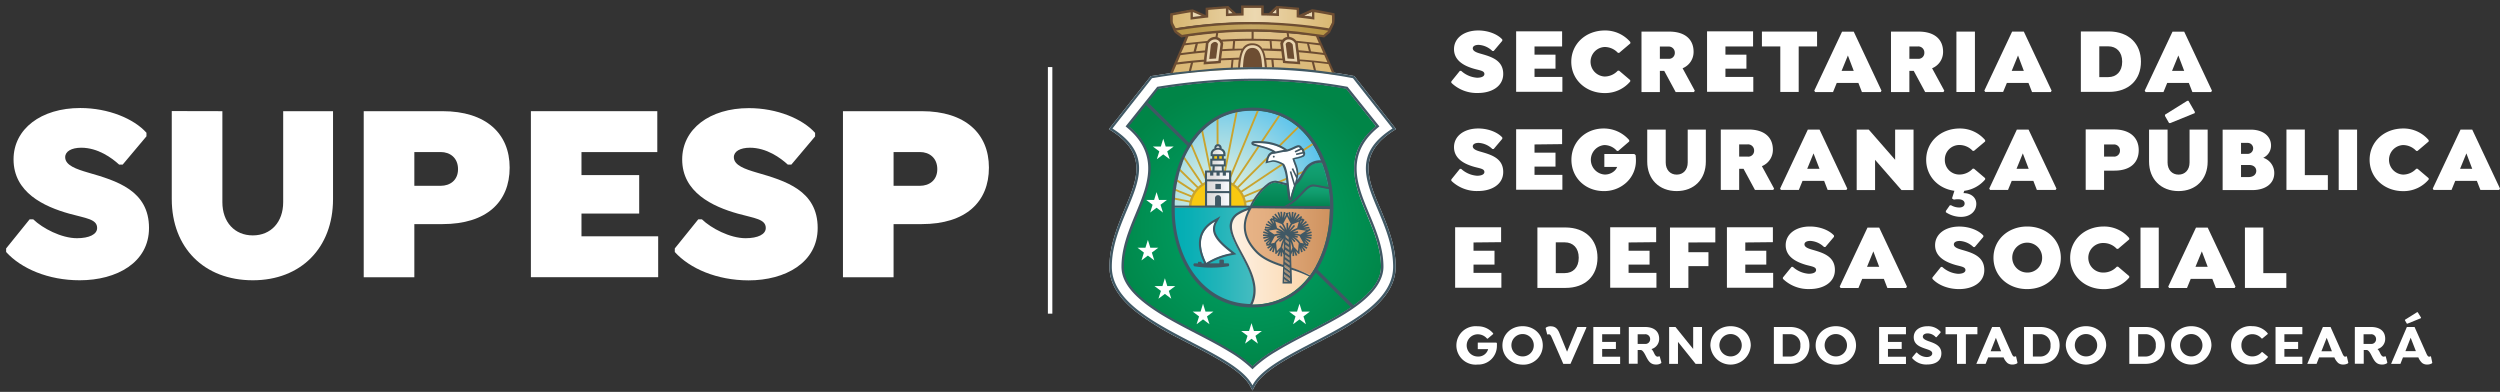 <?xml version="1.0" encoding="UTF-8"?> <svg xmlns="http://www.w3.org/2000/svg" xmlns:xlink="http://www.w3.org/1999/xlink" id="Layer_1" data-name="Layer 1" viewBox="0 0 909.83 142.62"><rect x="0" y="0" width="909.83" height="142.62" fill="#333333" stroke="none"/><defs><style>.cls-1,.cls-15,.cls-19,.cls-36,.cls-43{fill:none;}.cls-14,.cls-2{fill:#fff;}.cls-3{fill:#e9d5b0;}.cls-14,.cls-18,.cls-20,.cls-3,.cls-42{fill-rule:evenodd;}.cls-4{clip-path:url(#clip-path);}.cls-5{fill:url(#linear-gradient);}.cls-6{clip-path:url(#clip-path-2);}.cls-7{fill:url(#linear-gradient-2);}.cls-8{clip-path:url(#clip-path-3);}.cls-9{fill:url(#linear-gradient-3);}.cls-10{clip-path:url(#clip-path-4);}.cls-11{clip-path:url(#clip-path-5);}.cls-12{clip-path:url(#clip-path-6);}.cls-13{fill:url(#radial-gradient);}.cls-15{stroke:#fff;}.cls-15,.cls-19,.cls-36,.cls-43{stroke-miterlimit:2.61;stroke-width:0;}.cls-16{clip-path:url(#clip-path-7);}.cls-17{fill:url(#radial-gradient-2);}.cls-18{fill:#c9a42e;}.cls-19{stroke:#c9a42e;}.cls-20,.cls-35{fill:#f9c911;}.cls-21{clip-path:url(#clip-path-8);}.cls-22{clip-path:url(#clip-path-9);}.cls-23{fill:url(#linear-gradient-4);}.cls-24{clip-path:url(#clip-path-10);}.cls-25{clip-path:url(#clip-path-11);}.cls-26{fill:url(#linear-gradient-5);}.cls-27{clip-path:url(#clip-path-12);}.cls-28{clip-path:url(#clip-path-13);}.cls-29{fill:url(#linear-gradient-6);}.cls-30{clip-path:url(#clip-path-14);}.cls-31{clip-path:url(#clip-path-15);}.cls-32{fill:url(#linear-gradient-7);}.cls-33{clip-path:url(#clip-path-16);}.cls-34{fill:url(#linear-gradient-8);}.cls-36{stroke:#f9c911;}.cls-37{clip-path:url(#clip-path-18);}.cls-38{clip-path:url(#clip-path-19);}.cls-39{clip-path:url(#clip-path-20);}.cls-40{clip-path:url(#clip-path-21);}.cls-41{clip-path:url(#clip-path-22);}.cls-42{fill:#aa9176;}.cls-43{stroke:#aa9176;}.cls-44{fill:url(#linear-gradient-9);}.cls-45{fill:url(#linear-gradient-10);}.cls-46{fill:#6d4d32;}.cls-47{fill:#405864;}</style><clipPath id="clip-path"><path class="cls-1" d="M484.79,5.05l-1.08-.21c-1.83-.37-3.72-.74-5.52-1a.34.34,0,0,0-.29.08.33.33,0,0,0-.13.26l-.06,1.43,0,.86c-1.5-.21-2.91-.36-4.39-.51l-1.19-.13V3.38a.36.36,0,0,0-.33-.35c-2.12-.21-4.3-.38-6.47-.52a.33.33,0,0,0-.27.1.34.34,0,0,0-.12.26V5.26c-1.88-.08-3.81-.14-5.74-.18V2.65a.36.36,0,0,0-.36-.35h-2.68c-1.25,0-2.53,0-3.79,0a.36.36,0,0,0-.36.35V5.1c-1.87.05-3.8.11-5.74.2V2.9a.35.35,0,0,0-.11-.26.38.38,0,0,0-.27-.1c-2.12.14-4.3.31-6.48.53a.35.35,0,0,0-.32.35V5.84c-2,.21-3.63.42-5.47.67V4.07a.37.37,0,0,0-.13-.27.34.34,0,0,0-.29-.08c-1.38.22-2.87.53-4.32.84l-2.43.49a.35.35,0,0,0-.29.35V8a.33.33,0,0,0,0,.17c.35.68.7,1.36,1.06,2a.36.36,0,0,0,.27.19.5.5,0,0,0,.17,0,175.54,175.54,0,0,1,27-2.27c9.16,0,18.13,1.08,28.79,2.75h.06a.34.34,0,0,0,.23-.08.35.35,0,0,0,.13-.27v-.32c.28-.55.57-1.09.86-1.63l.2-.38a.33.33,0,0,0,0-.17V5.4A.35.35,0,0,0,484.79,5.05Z"></path></clipPath><linearGradient id="linear-gradient" x1="424.31" y1="6.21" x2="487.97" y2="6.21" gradientUnits="userSpaceOnUse"><stop offset="0" stop-color="#d7b46d"></stop><stop offset="0.51" stop-color="#ecd8b0"></stop><stop offset="0.52" stop-color="#ecd7af"></stop><stop offset="1" stop-color="#d7b46b"></stop></linearGradient><clipPath id="clip-path-2"><path class="cls-1" d="M427.37,10.8A182,182,0,0,1,456.6,8.34a144.22,144.22,0,0,1,27.29,2.46l-.5.83-1.75,1.65a196.9,196.9,0,0,0-26.27-2.19,178,178,0,0,0-25.47,2.19Z"></path></clipPath><linearGradient id="linear-gradient-2" x1="427.07" y1="10.67" x2="484.3" y2="10.67" gradientUnits="userSpaceOnUse"><stop offset="0" stop-color="#b69544"></stop><stop offset="0.51" stop-color="#c6a765"></stop><stop offset="1" stop-color="#b79542"></stop></linearGradient><clipPath id="clip-path-3"><path class="cls-1" d="M426.21,27.13s14.67-1.72,30.44-2.06a147.36,147.36,0,0,1,28.93,2.17c0,.08-6.17-14.18-6.17-14.18S469,11.74,456.52,11.42a141.89,141.89,0,0,0-24.45,1.75Z"></path></clipPath><linearGradient id="linear-gradient-3" x1="425.88" y1="19.31" x2="486.13" y2="19.31" gradientUnits="userSpaceOnUse"><stop offset="0" stop-color="#dab772"></stop><stop offset="0.51" stop-color="#dfc18a"></stop><stop offset="1" stop-color="#dab772"></stop></linearGradient><clipPath id="clip-path-4"><path class="cls-1" d="M456.79,25a228.52,228.52,0,0,0-37.85,3.27L404.49,46.64c22,14-.23,29.48-.23,50.52s44.05,29.27,51.39,43.3c7.34-14,51.39-22.27,51.39-43.3s-22.25-36.5-.23-50.52L492.36,28.26A190.7,190.7,0,0,0,456.79,25Z"></path></clipPath><clipPath id="clip-path-5"><path class="cls-1" d="M421.36,32.26,410.53,45.8c4.12,3.42,7.17,7.72,7.81,13.32.75,6.65-2.2,13.33-4.7,19.36s-5,12.13-5,18.68a10.79,10.79,0,0,0,.47,3.13c2.48,8,15,14.59,21.93,18.29,5.52,2.92,11.21,5.68,16.53,8.93a46.74,46.74,0,0,1,8.22,5.84,44.47,44.47,0,0,1,7.88-5.84c5.32-3.25,11-6,16.53-8.93,7.45-4,22.4-11.63,22.4-21.42,0-6.55-2.49-12.71-5-18.68s-5.38-12.7-4.64-19.35c.63-5.6,3.71-9.76,7.83-13.18L489.91,32.22a185.5,185.5,0,0,0-33.12-2.9,222,222,0,0,0-35.43,2.94"></path></clipPath><clipPath id="clip-path-6"><rect class="cls-1" x="406.4" y="27.15" width="99.49" height="108.62"></rect></clipPath><radialGradient id="radial-gradient" cx="446.24" cy="82.55" r="52.81" gradientTransform="translate(3.74) scale(1.01 1)" gradientUnits="userSpaceOnUse"><stop offset="0" stop-color="#00a468"></stop><stop offset="0.39" stop-color="#009b5f"></stop><stop offset="1" stop-color="#008547"></stop></radialGradient><clipPath id="clip-path-7"><path class="cls-1" d="M427.25,76.93H484c.47-18.14-9-36.75-28.39-36.75s-28.85,18.61-28.38,36.75"></path></clipPath><radialGradient id="radial-gradient-2" cx="436.34" cy="71.37" r="38.11" gradientTransform="translate(3.74) scale(1.01 1)" gradientUnits="userSpaceOnUse"><stop offset="0" stop-color="#dfefdf"></stop><stop offset="0.14" stop-color="#d6ece0"></stop><stop offset="0.37" stop-color="#bde4e2"></stop><stop offset="0.65" stop-color="#95d6e6"></stop><stop offset="0.99" stop-color="#5dc4ec"></stop><stop offset="1" stop-color="#5bc3ec"></stop></radialGradient><clipPath id="clip-path-8"><path class="cls-1" d="M427.23,75.73c0,1.35.06,2.7.18,4,6.57.21,15-.18,15.25,1.07,0,.17.38.08.68,0s.58-.17.41,0c-3,3.34.72,9.09,4.53,12,11.83,9.17,7.51,14.33-2.08,16.4a26.46,26.46,0,0,0,9.43,1.66c10.93,0,18.69-5.85,23.31-14.19-7.09-2.81-19.08-4.28-21.86-10.57-.92-2.07,4.73-6,5.61-7.68,1.71-3.28-9.39-2.58-9.08-2.81l-26.18-.14c.08,0,0,.07-.2.17"></path></clipPath><clipPath id="clip-path-9"><rect class="cls-1" x="424.6" y="73.84" width="56.85" height="39.42"></rect></clipPath><linearGradient id="linear-gradient-4" x1="425.01" y1="97.13" x2="480.52" y2="97.13" gradientUnits="userSpaceOnUse"><stop offset="0" stop-color="#fff"></stop><stop offset="0.18" stop-color="#fffbf6"></stop><stop offset="0.48" stop-color="#fdeedd"></stop><stop offset="0.85" stop-color="#fbdbb5"></stop><stop offset="1" stop-color="#fad2a3"></stop></linearGradient><clipPath id="clip-path-10"><path class="cls-1" d="M427.23,75.38c-1.47,7.78,1.91,19.85,9,27.38,5.79,6.18,14,8.85,17.35,8.36.67-.1,1.25.21,1.46-.19,7.28-13.72-19.28-29.08-.41-35.18,3.46-1.13-19.32-.18-27.37-.18"></path></clipPath><clipPath id="clip-path-11"><rect class="cls-1" x="424.54" y="73.92" width="39.37" height="39.42"></rect></clipPath><linearGradient id="linear-gradient-5" x1="426.29" y1="93.07" x2="463.65" y2="93.07" gradientUnits="userSpaceOnUse"><stop offset="0" stop-color="#00adb3"></stop><stop offset="0.18" stop-color="#09afb5"></stop><stop offset="0.47" stop-color="#22b4b9"></stop><stop offset="0.84" stop-color="#4abdc1"></stop><stop offset="1" stop-color="#5ec1c5"></stop></linearGradient><clipPath id="clip-path-12"><path class="cls-1" d="M480.6,59.16c-6.72.07-5.89,8-10.53,8.54-1.09.11-4-1-5.92-1.25-2.6-.42-7.71,5.82-8.82,9.09H484a46.51,46.51,0,0,0-2.92-16.34,4.21,4.21,0,0,0-.5,0Z"></path></clipPath><clipPath id="clip-path-13"><path class="cls-1" d="M480.6,59.16c-6.72.07-6.1,7.91-10.73,8.4-1.1.11-3.82-.81-5.72-1.11-2.6-.42-7.71,5.82-8.82,9.09H484a46.51,46.51,0,0,0-2.92-16.34,4.21,4.21,0,0,0-.5,0Z"></path></clipPath><linearGradient id="linear-gradient-6" x1="469.86" y1="58.08" x2="469.86" y2="75.43" gradientUnits="userSpaceOnUse"><stop offset="0" stop-color="#15a476"></stop><stop offset="0.32" stop-color="#109c6d"></stop><stop offset="0.85" stop-color="#048654"></stop><stop offset="1" stop-color="#007f4c"></stop></linearGradient><clipPath id="clip-path-14"><path class="cls-1" d="M457.33,91.36c4.66,4.86,13.2,5.51,19.48,8.75C481.59,93.54,484,84.73,484,75.9l-28.58-.34c-2.6,4.06-4,9.66,1.87,15.8"></path></clipPath><clipPath id="clip-path-15"><rect class="cls-1" x="449.11" y="74.62" width="39.08" height="28.03"></rect></clipPath><linearGradient id="linear-gradient-7" x1="450.81" y1="89.6" x2="484.65" y2="89.6" gradientUnits="userSpaceOnUse"><stop offset="0" stop-color="#e8b589"></stop><stop offset="0.31" stop-color="#e3ae80"></stop><stop offset="0.82" stop-color="#d49967"></stop><stop offset="1" stop-color="#ce915d"></stop></linearGradient><clipPath id="clip-path-16"><path class="cls-1" d="M468.91,75H484a49.81,49.81,0,0,0-.48-6.23c-1.46-.19-3.7-.73-5.28-.92l-.29,0c-2.58,0-4.16,4.13-9.07,7.17"></path></clipPath><linearGradient id="linear-gradient-8" x1="477.94" y1="67.81" x2="477.94" y2="75.59" xlink:href="#linear-gradient-6"></linearGradient><clipPath id="clip-path-18"><path class="cls-1" d="M442.46,53.68a.59.59,0,1,0,.59-.58.58.58,0,0,0-.59.58"></path></clipPath><clipPath id="clip-path-19"><polygon class="cls-1" points="441.88 59.88 441.39 67.86 444.81 67.86 444.32 59.88 441.88 59.88"></polygon></clipPath><clipPath id="clip-path-20"><rect class="cls-1" x="440.98" y="58.41" width="4.18" height="1.37"></rect></clipPath><clipPath id="clip-path-21"><polygon class="cls-1" points="445.99 62.75 445.99 63.88 444.83 63.88 444.83 62.75 443.68 62.75 443.68 63.88 442.52 63.88 442.52 62.75 441.37 62.75 441.37 63.88 440.21 63.88 440.21 62.75 439.06 62.75 439.06 74.76 447.14 74.76 447.14 63.88 447.14 62.75 445.99 62.75"></polygon></clipPath><clipPath id="clip-path-22"><path class="cls-1" d="M441.13,55.86v.19H445v-.19c0-.79-.88-1.44-1.95-1.44s-1.94.64-1.94,1.44"></path></clipPath><linearGradient id="linear-gradient-9" x1="439.01" y1="68.73" x2="447.43" y2="68.73" gradientUnits="userSpaceOnUse"><stop offset="0" stop-color="#dad9d8"></stop><stop offset="0.34" stop-color="#e1e1e1"></stop><stop offset="0.9" stop-color="#f5f7fa"></stop><stop offset="1" stop-color="#f9fcff"></stop></linearGradient><linearGradient id="linear-gradient-10" x1="441.17" y1="57.59" x2="445.45" y2="57.59" xlink:href="#linear-gradient-9"></linearGradient></defs><path class="cls-2" d="M528.18,30.12v-.48l3.11-3.85h.48a9.53,9.53,0,0,0,5.78,2.5c1.62,0,2.67-.5,2.67-1.35,0-1.18-1.49-1.28-3.69-1.89-3.38-.95-7.37-2.84-7.37-7.17,0-4,3.62-6.79,8.83-6.79,3.71,0,7.09,1.42,8.75,3.28v.47l-3.14,3.72h-.48a7.75,7.75,0,0,0-5-2.23c-1.28,0-2.13.47-2.13,1.25,0,1.08,1.52,1.59,3,2,3.79,1.08,8.08,2.36,8.08,7.33,0,4.56-4.26,6.93-9.16,6.93A13.31,13.31,0,0,1,528.18,30.12Z"></path><path class="cls-2" d="M558.46,16.9v3h7.64V25h-7.64v3H568.6v5.4H551.77v-22H568.5V16.9Z"></path><path class="cls-2" d="M571.84,22.48c0-6.52,5.28-11.39,12.24-11.39a12,12,0,0,1,9.26,4.22v.48l-4.06,3.44h-.47A6.6,6.6,0,0,0,584,17.1a5.38,5.38,0,0,0,0,10.75,6.56,6.56,0,0,0,4.77-2.13h.47l4.06,3.45v.47A11.93,11.93,0,0,1,584,33.87C577.15,33.87,571.84,29,571.84,22.48Z"></path><path class="cls-2" d="M616.79,33l-.3.5h-6.66l-4.16-7.7h-1.59v7.7h-6.69v-22h10.07c5.78,0,8.89,2.84,8.89,7.34a6.38,6.38,0,0,1-4,6Zm-12.71-11.6h3.11a2.12,2.12,0,0,0,2.33-2.16,2.21,2.21,0,0,0-2.33-2.3h-3.11Z"></path><path class="cls-2" d="M627.94,16.9v3h7.64V25h-7.64v3h10.14v5.4H621.25v-22H638V16.9Z"></path><path class="cls-2" d="M654.6,33.46h-6.69V16.9h-6.69V11.49h20.07V16.9H654.6Z"></path><path class="cls-2" d="M684.74,33l-.3.5h-6.83l-1.28-3.31h-7.88l-1.35,3.31h-6.52l-.31-.5,10.11-21.47h4.26Zm-10.1-7.2-2.13-5.61-2.3,5.61Z"></path><path class="cls-2" d="M707.59,33l-.31.5h-6.65l-4.16-7.7h-1.59v7.7h-6.69v-22h10.07c5.78,0,8.89,2.84,8.89,7.34a6.38,6.38,0,0,1-4,6Zm-12.71-11.6H698a2.12,2.12,0,0,0,2.33-2.16A2.21,2.21,0,0,0,698,16.9h-3.11Z"></path><path class="cls-2" d="M718.74,11.49v22H712v-22Z"></path><path class="cls-2" d="M746.65,33l-.3.5h-6.83l-1.29-3.31h-7.87L729,33.46h-6.53l-.3-.5,10.11-21.47h4.25Zm-10.11-7.2-2.12-5.61-2.3,5.61Z"></path><path class="cls-2" d="M779.16,22.44c0,6.63-4.43,11-11.63,11H757.29v-22h10.24C774.73,11.49,779.16,15.89,779.16,22.44Zm-6.83,0c0-3.58-2.13-5.58-5.07-5.58H764V28.06h3.28C770.2,28.06,772.33,26.06,772.33,22.48Z"></path><path class="cls-2" d="M805,33l-.3.5h-6.83l-1.28-3.31h-7.88l-1.35,3.31h-6.52l-.31-.5,10.11-21.47h4.26Zm-10.1-7.2-2.13-5.61-2.3,5.61Z"></path><path class="cls-2" d="M528.18,65.79v-.48l3.11-3.85h.48a9.53,9.53,0,0,0,5.78,2.5c1.62,0,2.67-.51,2.67-1.35,0-1.18-1.49-1.29-3.69-1.89-3.38-.95-7.37-2.84-7.37-7.17,0-4,3.62-6.79,8.83-6.79,3.71,0,7.09,1.42,8.75,3.28v.47l-3.14,3.72h-.48a7.75,7.75,0,0,0-5-2.23c-1.28,0-2.13.47-2.13,1.25,0,1.08,1.52,1.59,3,2,3.79,1.09,8.08,2.37,8.08,7.34,0,4.56-4.26,6.93-9.16,6.93A13.31,13.31,0,0,1,528.18,65.79Z"></path><path class="cls-2" d="M558.46,52.57v3h7.64v5.07h-7.64v3H568.6v5.4H551.77v-22H568.5v5.41Z"></path><path class="cls-2" d="M595.37,58.38A10.8,10.8,0,0,1,592,66.33a11.91,11.91,0,0,1-8.35,3.21c-6.69,0-11.76-4.87-11.76-11.39S577,46.76,583.6,46.76A12.21,12.21,0,0,1,592.93,51v.48l-4,3.44h-.48a6.11,6.11,0,0,0-4.56-2.13A5.38,5.38,0,0,0,584,63.52a5.08,5.08,0,0,0,3.14-1,4,4,0,0,0,1.39-1.76h-4.66V56.05h10.91l.48.41C595.33,57,595.37,57.84,595.37,58.38Z"></path><path class="cls-2" d="M606.21,47.16v12c0,2.63,1.62,4.39,4,4.39s4-1.76,4-4.39v-12h6.6V58.79c0,6.46-4.26,10.75-10.62,10.75s-10.71-4.29-10.71-10.75V47.16Z"></path><path class="cls-2" d="M645.65,68.63l-.31.5h-6.65l-4.16-7.7h-1.59v7.7h-6.69v-22h10.07c5.78,0,8.89,2.84,8.89,7.34a6.39,6.39,0,0,1-4,6ZM632.94,57h3.11a2.12,2.12,0,0,0,2.33-2.16,2.21,2.21,0,0,0-2.33-2.3h-3.11Z"></path><path class="cls-2" d="M672.28,68.63l-.31.5h-6.83l-1.28-3.31H656l-1.35,3.31h-6.52l-.3-.5,10.1-21.47h4.26Zm-10.11-7.2L660,55.82l-2.3,5.61Z"></path><path class="cls-2" d="M696.4,47.16v22H692l-9.6-11v11h-6.69v-22h4.39l9.6,11v-11Z"></path><path class="cls-2" d="M707.79,58.15a5.25,5.25,0,0,0,5.37,5.37,6.56,6.56,0,0,0,4.77-2.13h.47l4.06,3.45v.47a11.9,11.9,0,0,1-7.61,4.13l-.27.84c2.74,0,4.66,1.59,4.66,3.89,0,2.8-2.29,4.76-5.57,4.76a10,10,0,0,1-5.51-1.69v-.47l1.45-2.06h.48a5.94,5.94,0,0,0,2.9.81c1.22,0,2-.54,2-1.45,0-1.22-1.38-1.86-3.92-1.42l-.68-.44.88-2.77C705.35,68.66,701,64.1,701,58.15c0-6.53,5.27-11.39,12.24-11.39A12,12,0,0,1,722.46,51v.48L718.4,54.9h-.47a6.6,6.6,0,0,0-4.77-2.13A5.26,5.26,0,0,0,707.79,58.15Z"></path><path class="cls-2" d="M748.41,68.63l-.31.5h-6.82L740,65.82h-7.87l-1.35,3.31h-6.53l-.3-.5L734,47.16h4.26Zm-10.11-7.2-2.13-5.61-2.29,5.61Z"></path><path class="cls-2" d="M778.35,54.63c0,4.53-3,7.47-8.89,7.47h-3.72v7h-6.69v-22h10.41C775.24,47.16,778.35,50.14,778.35,54.63Zm-6.83.21a2.16,2.16,0,0,0-2.3-2.27h-3.48V57h3.48A2.12,2.12,0,0,0,771.52,54.84Z"></path><path class="cls-2" d="M788.85,47.16v12c0,2.63,1.63,4.39,4,4.39s4-1.76,4-4.39v-12h6.59V58.79c0,6.46-4.26,10.75-10.61,10.75s-10.72-4.29-10.72-10.75V47.16Zm7.61-10.47,2.3,4v.47l-8.89,3.62h-.48l-1.48-2.57v-.47L796,36.69Z"></path><path class="cls-2" d="M827.68,63c0,3.82-3.21,6.18-8,6.18H808.89v-22h10.24c4.43,0,7.37,2.37,7.37,5.75a4.86,4.86,0,0,1-2.84,4.49A5.81,5.81,0,0,1,827.68,63Zm-9.73-11h-2.37v4H818a2,2,0,1,0,0-4Zm3.18,10.24c0-1.32-1-2.2-2.64-2.2h-2.91v4.4h2.91C820.08,64.37,821.13,63.49,821.13,62.17Z"></path><path class="cls-2" d="M847.18,69.13H832.11v-22h6.69V63.73h8.38Z"></path><path class="cls-2" d="M857.82,47.16v22h-6.69v-22Z"></path><path class="cls-2" d="M862.38,58.15c0-6.53,5.27-11.39,12.24-11.39A12,12,0,0,1,883.88,51v.48l-4.06,3.44h-.47a6.6,6.6,0,0,0-4.77-2.13,5.38,5.38,0,0,0,0,10.75,6.56,6.56,0,0,0,4.77-2.13h.47l4.06,3.45v.47a11.93,11.93,0,0,1-9.36,4.23C867.69,69.54,862.38,64.67,862.38,58.15Z"></path><path class="cls-2" d="M909.83,68.63l-.3.5H902.7l-1.29-3.31h-7.87l-1.35,3.31h-6.53l-.3-.5,10.11-21.47h4.25Zm-10.11-7.2-2.12-5.61-2.3,5.61Z"></path><path class="cls-2" d="M536.26,88.24v3h7.64v5.07h-7.64v3H546.4v5.41H529.57v-22H546.3v5.41Z"></path><path class="cls-2" d="M581.38,93.78c0,6.63-4.43,11-11.63,11H559.51v-22h10.24C577,82.83,581.38,87.23,581.38,93.78Zm-6.83,0c0-3.59-2.13-5.58-5.07-5.58H566.2V99.39h3.28C572.42,99.39,574.55,97.4,574.55,93.82Z"></path><path class="cls-2" d="M592.69,88.24v3h7.64v5.07h-7.64v3h10.14v5.41H586v-22h16.73v5.41Z"></path><path class="cls-2" d="M614.46,88.24v3.55h7.3v5.07h-7.3v7.94h-6.7v-22h16.5v5.41Z"></path><path class="cls-2" d="M635.17,88.24v3h7.64v5.07h-7.64v3h10.14v5.41H628.48v-22h16.73v5.41Z"></path><path class="cls-2" d="M648.85,101.46V101L652,97.13h.48a9.53,9.53,0,0,0,5.78,2.5c1.62,0,2.67-.51,2.67-1.35,0-1.18-1.49-1.29-3.69-1.89-3.38-1-7.37-2.84-7.37-7.17,0-4,3.62-6.79,8.82-6.79,3.72,0,7.1,1.42,8.76,3.28v.47l-3.14,3.72h-.48a7.75,7.75,0,0,0-5-2.23c-1.28,0-2.13.47-2.13,1.25,0,1.08,1.52,1.58,3,2,3.78,1.09,8.08,2.37,8.08,7.34,0,4.56-4.26,6.93-9.16,6.93A13.31,13.31,0,0,1,648.85,101.46Z"></path><path class="cls-2" d="M694,104.29l-.3.51h-6.83l-1.28-3.31h-7.88l-1.35,3.31h-6.52l-.31-.51,10.11-21.46h4.26ZM683.9,97.1l-2.13-5.62-2.3,5.62Z"></path><path class="cls-2" d="M703.26,101.46V101l3.11-3.85h.47a9.59,9.59,0,0,0,5.78,2.5c1.62,0,2.67-.51,2.67-1.35,0-1.18-1.49-1.29-3.68-1.89-3.38-1-7.37-2.84-7.37-7.17,0-4,3.61-6.79,8.82-6.79,3.72,0,7.1,1.42,8.75,3.28v.47l-3.14,3.72h-.47a7.8,7.8,0,0,0-5-2.23c-1.28,0-2.13.47-2.13,1.25,0,1.08,1.53,1.58,3,2,3.79,1.09,8.08,2.37,8.08,7.34,0,4.56-4.26,6.93-9.16,6.93C708.83,105.21,705.25,103.65,703.26,101.46Z"></path><path class="cls-2" d="M725.49,93.82c0-6.53,5.28-11.39,12.27-11.39S750,87.29,750,93.82s-5.27,11.39-12.27,11.39S725.49,100.34,725.49,93.82Zm17.71,0a5.44,5.44,0,1,0-5.44,5.37A5.3,5.3,0,0,0,743.2,93.82Z"></path><path class="cls-2" d="M753.4,93.82c0-6.53,5.28-11.39,12.24-11.39a12,12,0,0,1,9.26,4.22v.47l-4.06,3.45h-.47a6.58,6.58,0,0,0-4.76-2.13,5.38,5.38,0,1,0,0,10.75,6.54,6.54,0,0,0,4.76-2.13h.47l4.06,3.45V101a11.93,11.93,0,0,1-9.36,4.23C758.71,105.21,753.4,100.34,753.4,93.82Z"></path><path class="cls-2" d="M785.64,82.83v22H779v-22Z"></path><path class="cls-2" d="M813.56,104.29l-.31.51h-6.82l-1.29-3.31h-7.87l-1.35,3.31h-6.53l-.3-.51,10.1-21.46h4.26ZM803.45,97.1l-2.13-5.62L799,97.1Z"></path><path class="cls-2" d="M832.07,104.8H817v-22h6.69V99.39h8.38Z"></path><path class="cls-2" d="M544.77,125.87a6.76,6.76,0,0,1-7,6.8,7,7,0,1,1,0-13.92,7.15,7.15,0,0,1,5.65,2.58v.23l-2,1.69h-.22a4.42,4.42,0,0,0-3.41-1.59,4,4,0,0,0,.06,8.09,3.66,3.66,0,0,0,3.74-2.7h-3.78v-2.37h6.73l.23.2A8.47,8.47,0,0,1,544.77,125.87Z"></path><path class="cls-2" d="M546.78,125.71c0-4,3.15-7,7.35-7s7.34,3,7.34,7a7,7,0,0,1-7.34,7C549.93,132.67,546.78,129.69,546.78,125.71Zm11.41,0a4.07,4.07,0,1,0-4.06,4A4,4,0,0,0,558.19,125.71Z"></path><path class="cls-2" d="M577.36,119.2l-5.81,13.22h-2.62l-4.19-9.58c-.33-.77-.54-1-.8-1.14a.9.9,0,0,0-.66.06l-.21-.1-.56-2.19.08-.22a2.76,2.76,0,0,1,1.74-.5c1.63,0,2.5.83,3.16,2.39L570.3,128l3.73-9h3.2Z"></path><path class="cls-2" d="M583.08,121.64v2.79h5V127h-5v2.82h6.54v2.65h-9.76V119h9.76v2.64Z"></path><path class="cls-2" d="M604.64,131.94l-.11.23a3.18,3.18,0,0,1-1.81.5c-2,0-2.75-1.18-3.62-2.85-.43-.85-1.18-2.44-2-2.44H596v5h-3.22V119h5.84c3.4,0,5.2,1.63,5.2,4.27a3.82,3.82,0,0,1-2.79,3.76,4.34,4.34,0,0,1,.79,1.16c.39.84.76,1.61,1.46,1.61a1.38,1.38,0,0,0,.54-.15l.21.1Zm-6-6.77a1.72,1.72,0,0,0,1.9-1.73,1.75,1.75,0,0,0-1.9-1.8H596v3.53Z"></path><path class="cls-2" d="M619.42,119v13.42h-2.33l-6.42-8v8h-3.22V119h2.31l6.44,8v-8Z"></path><path class="cls-2" d="M622.46,125.71c0-4,3.16-7,7.35-7s7.35,3,7.35,7a7.36,7.36,0,0,1-14.7,0Zm11.42,0a4.07,4.07,0,1,0-4.07,4A4,4,0,0,0,633.88,125.71Z"></path><path class="cls-2" d="M658.51,125.69c0,4-2.74,6.73-7.06,6.73h-5.88V119h5.88C655.77,119,658.51,121.68,658.51,125.69Zm-3.3,0a3.72,3.72,0,0,0-3.88-4.07h-2.54v8.13h2.54A3.71,3.71,0,0,0,655.21,125.71Z"></path><path class="cls-2" d="M660.77,125.71c0-4,3.15-7,7.35-7s7.35,3,7.35,7a7,7,0,0,1-7.35,7C663.92,132.67,660.77,129.69,660.77,125.71Zm11.41,0a4.07,4.07,0,1,0-4.06,4A4,4,0,0,0,672.18,125.71Z"></path><path class="cls-2" d="M687.09,121.64v2.79h5V127h-5v2.82h6.55v2.65h-9.77V119h9.77v2.64Z"></path><path class="cls-2" d="M695.91,130.35v-.29l1.49-1.77h.23a5,5,0,0,0,3.57,1.65c1.17,0,2-.54,2-1.32,0-1-1.24-1.28-2.73-1.8-1.81-.62-4-1.5-4-4.09s2.25-4,5-4a6,6,0,0,1,4.77,2v.31l-1.48,1.67h-.27a4,4,0,0,0-2.95-1.38c-1,0-1.76.44-1.76,1.2s.95,1.22,2,1.61c2.19.76,4.75,1.59,4.75,4.44s-2.29,4.07-5.18,4.07A6.72,6.72,0,0,1,695.91,130.35Z"></path><path class="cls-2" d="M715.45,121.64v10.78h-3.23V121.64h-4.17V119h11.59v2.64Z"></path><path class="cls-2" d="M734.23,132l-.12.23a3.41,3.41,0,0,1-1.75.44,2.84,2.84,0,0,1-1.8-.56,5.5,5.5,0,0,1-1.4-2.05h-5.6l-.93,2.36h-3.38L725,119h2.78l4.3,9.62c.41.93.68,1.18,1,1.18a.86.86,0,0,0,.45-.15l.19.1Zm-9.78-4.17h3.82l-1.9-4.89Z"></path><path class="cls-2" d="M749.56,125.69c0,4-2.75,6.73-7.06,6.73h-5.89V119h5.89C746.81,119,749.56,121.68,749.56,125.69Zm-3.31,0a3.71,3.71,0,0,0-3.88-4.07h-2.54v8.13h2.54A3.7,3.7,0,0,0,746.25,125.71Z"></path><path class="cls-2" d="M751.81,125.71c0-4,3.16-7,7.35-7s7.35,3,7.35,7a7.36,7.36,0,0,1-14.7,0Zm11.42,0a4.07,4.07,0,1,0-4.07,4A4,4,0,0,0,763.23,125.71Z"></path><path class="cls-2" d="M787.86,125.69c0,4-2.74,6.73-7.06,6.73h-5.88V119h5.88C785.12,119,787.86,121.68,787.86,125.69Zm-3.3,0a3.72,3.72,0,0,0-3.88-4.07h-2.54v8.13h2.54A3.71,3.71,0,0,0,784.56,125.71Z"></path><path class="cls-2" d="M790.12,125.71c0-4,3.16-7,7.35-7s7.35,3,7.35,7a7.36,7.36,0,0,1-14.7,0Zm11.42,0a4.07,4.07,0,1,0-4.07,4A4,4,0,0,0,801.54,125.71Z"></path><path class="cls-2" d="M815.72,125.71a3.93,3.93,0,0,0,4,4,4.42,4.42,0,0,0,3.41-1.59h.22l2,1.66V130a7.16,7.16,0,0,1-5.65,2.63,7,7,0,1,1,0-13.92,7.16,7.16,0,0,1,5.61,2.62v.23l-2,1.65h-.22a4.42,4.42,0,0,0-3.41-1.59A3.93,3.93,0,0,0,815.72,125.71Z"></path><path class="cls-2" d="M831.36,121.64v2.79h5V127h-5v2.82h6.54v2.65h-9.76V119h9.76v2.64Z"></path><path class="cls-2" d="M854.63,132l-.13.23a3.41,3.41,0,0,1-1.75.44,2.86,2.86,0,0,1-1.8-.56,5.62,5.62,0,0,1-1.4-2.05H844l-.93,2.36h-3.38L845.38,119h2.78l4.3,9.62c.41.93.68,1.18,1,1.18a.94.94,0,0,0,.46-.15l.18.1Zm-9.79-4.17h3.82l-1.9-4.89Z"></path><path class="cls-2" d="M868.83,131.94l-.1.23a3.19,3.19,0,0,1-1.82.5c-2,0-2.74-1.18-3.61-2.85-.43-.85-1.18-2.44-2-2.44h-1.06v5H857V119h5.85c3.4,0,5.2,1.63,5.2,4.27a3.82,3.82,0,0,1-2.79,3.76,4.34,4.34,0,0,1,.79,1.16c.39.84.76,1.61,1.46,1.61a1.43,1.43,0,0,0,.54-.15l.21.1Zm-6-6.77a1.72,1.72,0,0,0,1.9-1.73,1.75,1.75,0,0,0-1.9-1.8h-2.65v3.53Z"></path><path class="cls-2" d="M885.19,132l-.13.23a3.41,3.41,0,0,1-1.75.44,2.86,2.86,0,0,1-1.8-.56,5.62,5.62,0,0,1-1.4-2.05h-5.59l-.93,2.36H870.2L875.94,119h2.79l4.29,9.62c.41.93.68,1.18,1.05,1.18a.9.9,0,0,0,.46-.15l.18.1Zm-9.25-14.2-.7-1.2v-.22l4.42-2.77h.22l1.2,1.94v.23l-4.91,2Zm-.54,10h3.82l-1.9-4.89Z"></path><path class="cls-2" d="M498.14,59.77c.63-5.56,4.56-9.38,9.11-12.28l.81-.51-15.19-19.3-.32-.06c-1.82-.35-3.64-.66-5.46-.95-5.55-.75-9.47-1.25-12.9-1.59l-2.82-.22h-.1l-.84-.06h-.23l-.23,0c-2.09-.13-4.19-.24-6.29-.31h0l-.75,0h0l-.63,0c-7.68-.16-14.47.1-19.31.39h0c-1.67.11-12.5,1.19-14.52,1.43l-.32,0c-2.46.34-7.52,1.12-9.36,1.41L403.57,47l.81.51c4.55,2.9,8.49,6.72,9.11,12.28s-2.33,11.8-4.39,16.76c-2.77,6.66-5.34,13.24-5.34,20.56a15.42,15.42,0,0,0,.7,4.63c1.51,4.87,5.27,8.79,9.23,11.9A100.1,100.1,0,0,0,428.84,123c5.39,2.86,11,5.56,16.19,8.74,3.47,2.11,8.09,5.24,10,8.89l.78,1.49.78-1.49c1.91-3.65,6.54-6.78,10-8.89,5.21-3.18,10.79-5.88,16.19-8.74A100.6,100.6,0,0,0,498,113.62c4-3.11,7.71-7,9.23-11.9a15.75,15.75,0,0,0,.7-4.63c0-7.32-2.58-13.9-5.34-20.56C500.47,71.57,497.53,65.22,498.14,59.77Z"></path><polygon class="cls-3" points="474.41 5.68 477.48 6.15 477.51 4.29 474.41 5.68"></polygon><polygon class="cls-3" points="447.01 3.21 446.98 5.01 448.76 4.89 447.01 3.21"></polygon><polygon class="cls-3" points="462.83 4.87 464.62 4.98 464.58 3.19 462.83 4.87"></polygon><g class="cls-4"><rect class="cls-5" x="424.31" width="63.66" height="12.43"></rect></g><g class="cls-6"><rect class="cls-7" x="427.07" y="8.06" width="57.24" height="5.22"></rect></g><g class="cls-8"><rect class="cls-9" x="425.88" y="10.89" width="60.24" height="16.82"></rect></g><path class="cls-3" d="M459.82,24.79,451,24.9a31,31,0,0,1,.56-5,6,6,0,0,1,2.19-3.17,3.74,3.74,0,0,1,3.2-.49,4.39,4.39,0,0,1,2.48,2.13A9.92,9.92,0,0,1,460.57,22a11.3,11.3,0,0,1,0,2.84Z"></path><path class="cls-3" d="M469,13.87c-1.41.09-2.68,1-2.58,2.12s.78,6.49.78,6.49l5.68.41-1-7.33S470.41,13.79,469,13.87Z"></path><g class="cls-11"><g class="cls-12"><rect class="cls-13" x="405.46" y="27.15" width="101.57" height="110.81"></rect></g></g><path class="cls-1" d="M421.36,32.26,410.53,45.8c4.12,3.42,7.17,7.72,7.81,13.32.75,6.65-2.2,13.33-4.7,19.36s-5,12.13-5,18.68a10.79,10.79,0,0,0,.47,3.13c2.48,8,15,14.59,21.93,18.29,5.52,2.92,11.21,5.68,16.53,8.93a46.23,46.23,0,0,1,8,5.94,46.23,46.23,0,0,1,8.05-5.94c5.32-3.25,11-6,16.53-8.93,7.45-4,22.4-11.63,22.4-21.42,0-6.55-2.49-12.71-5-18.68s-5.44-12.71-4.7-19.36c.63-5.6,3.77-9.75,7.89-13.17L489.91,32.22a185.5,185.5,0,0,0-33.12-2.9,222,222,0,0,0-35.43,2.94"></path><polygon class="cls-14" points="423.35 50.48 422.46 53.34 419.56 53.33 421.91 55.09 421.01 57.95 423.35 56.18 425.69 57.95 424.79 55.09 427.13 53.33 424.24 53.34 423.35 50.48"></polygon><polygon class="cls-15" points="423.35 50.48 422.46 53.34 419.56 53.33 421.91 55.09 421.01 57.95 423.35 56.18 425.69 57.95 424.79 55.09 427.13 53.33 424.24 53.34 423.35 50.48"></polygon><polygon class="cls-14" points="420.91 69.91 420.02 72.76 417.12 72.76 419.47 74.52 418.57 77.37 420.91 75.6 423.25 77.37 422.35 74.52 424.69 72.76 421.8 72.76 420.91 69.91"></polygon><polygon class="cls-15" points="420.91 69.91 420.02 72.76 417.12 72.76 419.47 74.52 418.57 77.37 420.91 75.6 423.25 77.37 422.35 74.52 424.69 72.76 421.8 72.76 420.91 69.91"></polygon><polygon class="cls-14" points="417.75 87.31 416.86 90.17 413.97 90.16 416.31 91.92 415.41 94.78 417.75 93.01 420.09 94.78 419.19 91.92 421.54 90.16 418.64 90.17 417.75 87.31"></polygon><polygon class="cls-15" points="417.75 87.31 416.86 90.17 413.97 90.16 416.31 91.92 415.41 94.78 417.75 93.01 420.09 94.78 419.19 91.92 421.54 90.16 418.64 90.17 417.75 87.31"></polygon><polygon class="cls-14" points="455.46 117.59 454.57 120.45 451.67 120.45 454.02 122.21 453.12 125.06 455.46 123.29 457.8 125.06 456.9 122.21 459.25 120.45 456.35 120.45 455.46 117.59"></polygon><polygon class="cls-15" points="455.46 117.59 454.57 120.45 451.67 120.45 454.02 122.21 453.12 125.06 455.46 123.29 457.8 125.06 456.9 122.21 459.25 120.45 456.35 120.45 455.46 117.59"></polygon><polygon class="cls-14" points="472.93 110.53 472.04 113.39 469.14 113.39 471.49 115.15 470.59 118 472.93 116.23 475.27 118 474.37 115.15 476.71 113.39 473.82 113.39 472.93 110.53"></polygon><polygon class="cls-15" points="472.93 110.53 472.04 113.39 469.14 113.39 471.49 115.15 470.59 118 472.93 116.23 475.27 118 474.37 115.15 476.71 113.39 473.82 113.39 472.93 110.53"></polygon><polygon class="cls-14" points="437.82 110.53 438.71 113.39 441.61 113.39 439.26 115.15 440.17 118 437.82 116.23 435.48 118 436.38 115.15 434.04 113.39 436.93 113.39 437.82 110.53"></polygon><polygon class="cls-15" points="437.82 110.53 438.71 113.39 441.61 113.39 439.26 115.15 440.17 118 437.82 116.23 435.48 118 436.38 115.15 434.04 113.39 436.93 113.39 437.82 110.53"></polygon><polygon class="cls-14" points="423.94 101.25 424.82 104.11 427.72 104.11 425.37 105.87 426.27 108.72 423.94 106.95 421.59 108.72 422.5 105.87 420.15 104.11 423.05 104.11 423.94 101.25"></polygon><polygon class="cls-15" points="423.94 101.25 424.82 104.11 427.72 104.11 425.37 105.87 426.27 108.72 423.94 106.95 421.59 108.72 422.5 105.87 420.15 104.11 423.05 104.11 423.94 101.25"></polygon><g class="cls-16"><rect class="cls-17" x="402.44" y="39.08" width="87.53" height="64.59"></rect></g><path class="cls-18" d="M427.24,75h16v.68h-16v-.16h0c0-.17,0-.34,0-.52"></path><path class="cls-19" d="M427.24,75h16v.68h-16v-.16h0C427.23,75.39,427.24,75.22,427.24,75Z"></path><path class="cls-18" d="M427.37,71.94l15.92,3.12-.14.66-15.82-3.1c0-.22,0-.45,0-.68"></path><path class="cls-19" d="M427.37,71.94l15.92,3.12-.14.66-15.82-3.1C427.34,72.4,427.36,72.17,427.37,71.94Z"></path><path class="cls-18" d="M427.72,68.72l15.64,6.37-.26.62-15.47-6.3.09-.69"></path><path class="cls-19" d="M427.72,68.72l15.64,6.37-.26.62-15.47-6.3Z"></path><path class="cls-18" d="M428.35,65.24l15.07,9.89-.38.57L428.2,66l.15-.71"></path><path class="cls-19" d="M428.35,65.24l15.07,9.89-.38.57L428.2,66Z"></path><path class="cls-18" d="M429.4,61.36l14.08,13.83-.49.48L429.17,62.09c.07-.24.15-.49.23-.73"></path><path class="cls-19" d="M429.4,61.36l14.08,13.83-.49.48L429.17,62.09C429.24,61.85,429.32,61.6,429.4,61.36Z"></path><path class="cls-18" d="M431.07,57l12.45,18.27-.57.37-12.2-17.9c.1-.25.21-.5.32-.74"></path><path class="cls-19" d="M431.07,57l12.45,18.27-.57.37-12.2-17.9C430.85,57.48,431,57.23,431.07,57Z"></path><path class="cls-18" d="M433.73,52.16l9.81,23.17-.63.26-9.63-22.73.45-.7"></path><path class="cls-19" d="M433.73,52.16l9.81,23.17-.63.26-9.63-22.73Z"></path><path class="cls-18" d="M437.78,47.25l5.78,28.16-.68.13-5.68-27.7c.19-.2.38-.4.58-.59"></path><path class="cls-19" d="M437.78,47.25l5.78,28.16-.68.13-5.68-27.7C437.39,47.64,437.58,47.44,437.78,47.25Z"></path><path class="cls-18" d="M443.43,43.12l.12,32.36h-.68l-.13-32,.69-.38"></path><path class="cls-19" d="M443.43,43.12l.12,32.36h-.68l-.13-32Z"></path><path class="cls-18" d="M450.42,40.66l-6.88,34.9-.68-.13,6.83-34.62.73-.15"></path><path class="cls-19" d="M450.42,40.66l-6.88,34.9-.68-.13,6.83-34.62Z"></path><path class="cls-18" d="M458.15,40.29,443.5,75.63l-.63-.26,14.56-35.14c.24,0,.48,0,.72.06"></path><path class="cls-19" d="M458.15,40.29,443.5,75.63l-.63-.26,14.56-35.14C457.67,40.25,457.91,40.26,458.15,40.29Z"></path><path class="cls-18" d="M465.9,42.19l-22.44,33.5-.57-.37,22.36-33.4.65.27"></path><path class="cls-19" d="M465.9,42.19l-22.44,33.5-.57-.37,22.36-33.4Z"></path><path class="cls-18" d="M472.7,46.52,443.4,75.75l-.49-.48,29.27-29.2.52.45"></path><path class="cls-19" d="M472.7,46.52,443.4,75.75l-.49-.48,29.27-29.2Z"></path><path class="cls-18" d="M477.89,52.71,443.34,75.79l-.39-.56,34.57-23.09c.13.18.25.38.37.57"></path><path class="cls-19" d="M477.89,52.71,443.34,75.79l-.39-.56,34.57-23.09C477.65,52.32,477.77,52.52,477.89,52.71Z"></path><path class="cls-18" d="M481.39,59.94,443.26,75.81l-.26-.62L481.16,59.3c.08.21.15.43.23.64"></path><path class="cls-19" d="M481.39,59.94,443.26,75.81l-.26-.62L481.16,59.3C481.24,59.51,481.31,59.73,481.39,59.94Z"></path><path class="cls-18" d="M483.38,67.64l-40.2,8.19-.13-.67L483.27,67c0,.22.08.44.11.66"></path><path class="cls-19" d="M483.38,67.64l-40.2,8.19-.13-.67L483.27,67C483.31,67.2,483.35,67.42,483.38,67.64Z"></path><path class="cls-18" d="M484,75.51l-40.93.31v-.67L484,74.84c0,.22,0,.45,0,.67"></path><path class="cls-19" d="M484,75.51l-40.93.31v-.67L484,74.84C484,75.06,484,75.29,484,75.51Z"></path><path class="cls-18" d="M443.21,65.19A10.41,10.41,0,0,1,453.7,75.5h-21a10.4,10.4,0,0,1,10.48-10.31"></path><path class="cls-20" d="M443.21,66.08a9.42,9.42,0,0,1,9.63,9.19H433.59a9.42,9.42,0,0,1,9.62-9.19"></path><g class="cls-21"><g class="cls-22"><rect class="cls-23" x="425.01" y="74.03" width="55.51" height="46.21"></rect></g></g><g class="cls-24"><g class="cls-25"><rect class="cls-26" x="426.29" y="74.96" width="37.36" height="36.22"></rect></g><path class="cls-1" d="M455,111.28h0a25.87,25.87,0,0,1-21.16-11.49c-4.51-6.44-7-15-7-24.22a.36.36,0,0,1,.36-.36h27.34a.36.36,0,0,1,.36.3.36.36,0,0,1-.25.39c-3.49,1.07-5.58,2.53-6.39,4.45-1.33,3.18,1,7.47,3.44,12,3.18,5.88,6.79,12.55,3.6,18.73A.36.36,0,0,1,455,111.28ZM427.59,75.92c.1,16.33,8.61,34,27.19,34.65,2.84-5.8-.63-12.22-3.69-17.88-2.54-4.69-4.94-9.12-3.47-12.61.72-1.73,2.33-3.1,4.89-4.16H427.59Z"></path></g><g class="cls-28"><rect class="cls-29" x="454.63" y="58.08" width="30.47" height="17.36"></rect></g><path class="cls-14" d="M439,95.8c-3.77-7.67-1.84-12.43,3.42-15.35-2.39,4.22,1.09,7.78,6.14,11.72a25.33,25.33,0,0,0-9.43,3.56Z"></path><g class="cls-30"><g class="cls-31"><rect class="cls-32" x="450.81" y="74.96" width="33.84" height="29.28"></rect></g></g><g class="cls-33"><rect class="cls-34" x="468.49" y="67.81" width="18.89" height="7.78"></rect></g><rect class="cls-35" x="441.17" y="56.42" width="3.81" height="1.99"></rect><rect class="cls-36" x="441.17" y="56.42" width="3.81" height="1.99"></rect><path class="cls-14" d="M456.89,52.1a19.94,19.94,0,0,1,7.26.87c1.8.65,2.49.62,4.15,2.18l-2.52,1.58c-2.54-2.81-5.71-3.3-9-4.24-1.37-.4-1.32-.36.08-.39"></path><path class="cls-14" d="M467.18,55.13c2,.14,4.38-1.39,5.35-1.58.33-.06.94.53.65.81a16.41,16.41,0,0,1-1.61.75,12.82,12.82,0,0,1,1.8-.78c.49.08.8.88.58,1.05a21.29,21.29,0,0,0-2.05.64,9.65,9.65,0,0,1,2.05-.64c.26,0,.56.81.19,1-1.11.71-2.58.74-3.75,1.26.44,1.76,1.6,3.77,1.54,5.59-.09,2.83-1.65,5.49-2.13,8.15-.19,1-.06,1.3-.28.1-.62-3.47-.85-9.62-2.48-11.89a9,9,0,0,0-2-1.07,8.19,8.19,0,0,0-1.9-.24c-.45.12-1.52.35-2,.48.15-.83.8-3.16,2.37-3Z"></path><path class="cls-42" d="M467.94,85.4l-.06.91,1.22.89,0-1L468,85.35Zm-.55,16.19,0,.91.1.07h1.24Zm.06-1.81,0,.93,2.13,1.58,0-1Zm.06-1.8-.05.94,2.06,1.49,0-1Zm.06-1.81,0,.93,1.92,1.45v-1Zm.06-1.81,0,1,1.81,1.32,0-1Zm.07-1.81-.06,1,1.69,1.26,0-1Zm.06-1.8-.06,1,1.57,1.14,0-1Zm.06-1.81-.06,1L469.2,91l0-1Zm.06-1.81-.06,1,1.34,1,0-1Z"></path><path class="cls-43" d="M467.29,101.7l0,.9.11.08h1.24Zm.06-1.81,0,.9,2.13,1.59,0-.94Zm.06-1.81,0,.9,2,1.51,0-.95Z"></path><polygon class="cls-44" points="447.43 75.04 439.01 75.04 439.01 62.42 447.4 62.42 447.43 75.04"></polygon><path class="cls-45" d="M444.83,62.22l-3.58,0,.11-1.83-.19-.23,0-5.17a6.34,6.34,0,0,0,.81-.84c.39-.49.66-1.13,1.17-1.13.74,0,.52.59.85,1.07a14.26,14.26,0,0,0,1.25,1.4l.08,2.94.08,1.79-.74.16Z"></path><rect class="cls-35" x="441.39" y="56.52" width="3.42" height="1.59"></rect><path class="cls-3" d="M442.14,13.85c1.41.08,2.68,1,2.58,2.11s-.77,6.49-.77,6.49l-5.69.41,1-7.33S440.73,13.76,442.14,13.85Z"></path><path class="cls-46" d="M440.69,16.21c-.17,1.95-.43,3.29-.61,5.24,1-.09,1.71-.09,2.49-.16.24-1.92.43-3.35.67-5.27C442.75,14.9,441.46,15.05,440.69,16.21Z"></path><path class="cls-46" d="M471.06,21.45c-.18-1.95-.43-3.29-.61-5.24-.77-1.16-2.06-1.31-2.55-.19.24,1.92.43,3.35.67,5.27C469.35,21.36,470.05,21.36,471.06,21.45Z"></path><path class="cls-46" d="M459.36,24.62l-.05-.71h0c-.21-2.5-.4-6.48-3.53-6.48s-3.22,4.12-3.41,6.57h0l0,.6Z"></path><path class="cls-46" d="M455.81,16.45c4.06,0,4.16,4.87,4.48,7.9l0,.16,0,.09h.79l0-.23h0c-.07-.82-.15-1.71-.27-2.6l1.87,0,.24,2.6h0l.05.19h.73l0-.17h0l-.25-2.6,3.36.13.13,1,1.5.15c.84.08,1.68.09,2.51.16l2.24.18-.1-1.14c1.44.1,2.88.23,4.32.37l.7,2.74.09.42.73,0-.11-.69-.62-2.41,5.26.63L484.56,26h0l.11.24h0l.09.21.89.12v-.18h0l-5.74-13.06,2,.32,2.13-1.8,1.53-3.24a17.75,17.75,0,0,0,.1-3.77c-1.18-.23-7.72-1.55-8.24-1.48l-4.65,2.08V2.8l-8.22-.66v0l-2.83,2.65-1.82,0V2l-8.23,0V4.79l-1.79.06L447,2.17l-8.23.66V5.49l-4.65-2.06c-.54-.07-7,1.22-8.23,1.45a17.68,17.68,0,0,0,.1,3.76c1.91,3.91.53,2.48,3.92,5l1.58-.24-5.6,13.16c0,.1,0,.07,0,.07v.18l.84-.12.12-.18h0l1.3-3h0l5.25-.62-.72,2.82,0,.1-.05.55h.68l.34-1.33.57-2.22c1.3-.13,2.6-.24,3.9-.35l-.1,1,2.24-.18c.83-.07,1.67-.08,2.51-.16l1.5-.15.12-1q1.9-.09,3.81-.15l-.2,2-.08,1h.74l0-.33v-.08h0l.25-2.64,1.93-.05.11-.74-6.51.27c.11-.88.23-1.76.34-2.64l7-.31A18.33,18.33,0,0,0,450.61,24h0l-.07.71h.75l0-.37h0C451.64,21.4,451.83,16.45,455.81,16.45Zm10.92-2c-3.5-.2-7-.31-10.49-.32V11.52c4,0,8,.19,12,.51l.24,1.4-.29.07A2.88,2.88,0,0,0,466.73,14.4ZM466,16.25c.07.52.14,1.05.2,1.57L463,17.69l-.23-2.75c1.15,0,2.3.09,3.44.16l-.09.18-.2.47Zm5,6.12c-.83-.06-1.67-.08-2.5-.16l-.75-.07-.09-.74c-.23-1.76-.46-3.51-.68-5.26l0-.25.1-.24a2.17,2.17,0,0,1,1.4-1.26,2.72,2.72,0,0,1,2.81,1.31l.12.2,0,.23c.17,1.75.46,3.48.62,5.23l.1,1.1Zm1.35-6.32-.05-.47,0,0c1.12.11,2.24.22,3.36.35l.69,2.7c-1.25-.13-2.49-.25-3.73-.35C472.48,17.51,472.39,16.78,472.33,16.05Zm10.74,6.58h-.13c-3.32-.44-6.64-.77-10-1l0-.31c-.07-.77-.17-1.53-.27-2.3,3.09.26,6.18.6,9.25,1Zm-1.5-3.4-.13,0-4.34-.54L476.41,16l4,.52ZM480,15.71l-.13,0-8.14-.87a3.82,3.82,0,0,0-2.52-1.41L469,12.09q5,.44,9.93,1.14ZM477.48,4.37l0,1.73c-1-.13-2-.26-2.92-.44Zm-12.91-1.1V4.92l-1.67-.07ZM447,3.27l1.7,1.61L447,5ZM434.16,4.43l3,1.33-3,.38Zm-6.28,5.84c-1.33-2.55-1.05-1.62-1.05-4.66Q430,5,433.27,4.47V7.16q3.21-.45,6.44-.79V3.63q3.21-.31,6.44-.52V5.88c2.14-.1,4.28-.18,6.44-.22V2.88c2.14,0,4.28,0,6.43,0V5.64c2.15,0,4.29.1,6.44.2V3.08c2.15.14,4.29.31,6.44.52V6.32c2.15.23,4.29.5,6.44.8V4.44q3.21.52,6.44,1.17c0,3.12.3,2-1.09,4.71A182,182,0,0,0,455,8a176.3,176.3,0,0,0-27.05,2.26Zm2.3,2.43L428,11.13a169,169,0,0,1,55.47.06l-1.82,1.56-9.41-1.24A159.69,159.69,0,0,0,430.18,12.7Zm2.3.55c3.37-.48,6.73-.87,10.11-1.15l-.22,1.3a3.69,3.69,0,0,0-3,1.5l-7.9.83Zm-1.39,3.27h0l4-.51-.71,2.76-4.56.55Zm7.11,4.76,0,.42q-4.86.38-9.71,1l1.11-2.61h.05c2.94-.4,5.89-.72,8.84-1C438.36,19.83,438.27,20.55,438.2,21.28Zm.61-5.23c-.07.77-.16,1.54-.26,2.31-1.1.09-2.2.2-3.3.31l.71-2.76,2.89-.29Zm5.37.09c-.22,1.75-.46,3.5-.68,5.26l-.09.74-.75.07c-.83.08-1.67.1-2.5.16l-1.12.09.1-1.1c.16-1.75.45-3.48.61-5.23l0-.23.13-.2a2.72,2.72,0,0,1,2.81-1.31,2.17,2.17,0,0,1,1.4,1.26l.1.24Zm.27-1.7a2.93,2.93,0,0,0-1.35-.9l.26-1.51c4-.32,8.07-.5,12.13-.51v2.56C451.81,14.11,448.13,14.22,444.45,14.44Zm4.08,3.3c-1.21,0-2.42.1-3.62.17l.21-1.66.06-.5-.2-.47-.06-.13c1.28-.07,2.56-.14,3.85-.19Zm.75,0,.24-2.78c4.18-.14,8.36-.16,12.54,0l.23,2.76-2.83-.06a4.88,4.88,0,0,1,.42.74l6.45.26c.11.89.23,1.77.34,2.65l-6-.23,0,.32c-.46-2.87-1.53-5.63-4.9-5.63a4,4,0,0,0-3.62,1.92Z"></path><rect class="cls-47" x="442.32" y="66.92" width="2" height="1.93"></rect><path class="cls-47" d="M447.05,96.91a.65.65,0,0,0,0-1.07h-1.63v-1a.38.38,0,0,0-.38-.37h-.89a.38.38,0,0,0-.38.37v1H440.1a25.6,25.6,0,0,1,8.31-3l1.56-.32-1.25-1c-2.22-1.73-6.21-4.8-6.51-7.8a4.52,4.52,0,0,1,.66-2.77l1.29-2.29L441.85,80c-6.55,3.65-6.62,9.67-3.61,15.84h-.95v-.56H436v.56H434.6c-.37.29-.37.64,0,1.07A39.38,39.38,0,0,0,447.05,96.91Zm-4.83-16.27c-2.39,4.21,1,7.58,6,11.51A24.46,24.46,0,0,0,439,95.68C435.42,88.49,437,83.55,442.22,80.64Z"></path><path class="cls-47" d="M463.59,56.66a.35.35,0,0,0-.36.33.34.34,0,1,0,.68.06A.35.35,0,0,0,463.59,56.66Z"></path><path class="cls-47" d="M498.14,59.77c.63-5.56,4.56-9.38,9.11-12.28l.81-.51-15.19-19.3-.32-.06c-1.82-.35-3.64-.66-5.46-.95-5.55-.75-9.47-1.25-12.9-1.59l-2.82-.22h-.1l-.84-.06h-.23l-.23,0c-2.09-.13-4.19-.24-6.29-.31h0l-.75,0h0l-.63,0c-7.68-.16-14.47.1-19.31.39h0c-1.67.11-12.5,1.19-14.52,1.43l-.32,0c-2.46.34-7.52,1.12-9.36,1.41L403.57,47l.81.51c4.55,2.9,8.49,6.72,9.11,12.28s-2.33,11.8-4.39,16.76c-2.77,6.66-5.34,13.24-5.34,20.56a15.42,15.42,0,0,0,.7,4.63c1.51,4.87,5.27,8.79,9.23,11.9A100.1,100.1,0,0,0,428.84,123c5.39,2.86,11,5.56,16.19,8.74,3.47,2.11,8.09,5.24,10,8.89l.78,1.49.78-1.49c1.91-3.65,6.54-6.78,10-8.89,5.21-3.18,10.79-5.88,16.19-8.74A100.6,100.6,0,0,0,498,113.62c4-3.11,7.71-7,9.23-11.9a15.75,15.75,0,0,0,.7-4.63c0-7.32-2.58-13.9-5.34-20.56C500.47,71.57,497.53,65.22,498.14,59.77Zm-42.32,80.46c-7.31-14-51.19-22.18-51.19-43.14s22.16-36.35.23-50.33l14.4-18.3q38.73-6.51,73.12,0l14.4,18.3c-21.94,14,.22,29.38.22,50.33S463.13,126.26,455.82,140.23Z"></path><polygon class="cls-3" points="434.13 6.18 437.33 5.77 434.13 4.38 434.13 6.18"></polygon><path class="cls-47" d="M498.45,78.14c-2.42-5.84-5.34-12.42-4.61-18.87.59-5.25,3.44-9.35,7.47-12.69L502,46,490.41,31.59l-.33-.06c-22.72-4.1-45.85-3.63-68.59,0l-.33.06L409.64,46l.65.54c4,3.34,6.87,7.44,7.47,12.69.72,6.45-2.2,13-4.62,18.87-2.52,6.07-5,12.28-5,18.93a11.28,11.28,0,0,0,.51,3.37c2.56,8.24,15,14.86,22.27,18.73,5.49,2.91,11.11,5.64,16.42,8.87a45.32,45.32,0,0,1,7.86,5.8l.62.59.61-.59a46.1,46.1,0,0,1,7.86-5.8c5.31-3.23,10.93-6,16.42-8.87,7.92-4.2,22.78-11.89,22.78-22.1C503.47,90.42,501,84.21,498.45,78.14Zm-18.17,40.27c-5.5,2.91-11.16,5.67-16.47,8.9a46.67,46.67,0,0,0-8,5.91,46.35,46.35,0,0,0-8-5.91c-5.3-3.23-11-6-16.46-8.9-6.95-3.68-19.39-10.28-21.85-18.22a10.68,10.68,0,0,1-.47-3.12c0-6.52,2.49-12.66,4.95-18.6s5.42-12.67,4.68-19.29c-.63-5.58-3.68-9.86-7.78-13.26l6.15-7.7,15.09,14.89c-9.57,16.12-7.28,42,7.13,53.24a26.27,26.27,0,0,0,16.57,5.53c10.46,0,18.14-5.14,23-12.68l12.8,12.62A116.45,116.45,0,0,1,480.28,118.41Zm-21.9-78a2,2,0,0,1,.31,0,25.71,25.71,0,0,1,6,1.33h0l.58.21.09,0h0l.64.27h0l.14.07.18.07.15.07a24.77,24.77,0,0,1,5.22,3.2l.05,0c.25.2.62.51,1,.88h0l.31.29a.76.76,0,0,1,.09.09,28.76,28.76,0,0,1,4.3,5.07h0l0,.05.07.09h0l.36.56h0l-.15-.24.16.24h0l0,0,0,.07h0a35.81,35.81,0,0,1,2.85,5.59h-.23a6.9,6.9,0,0,0-6.16,3.65c0,.07-.37.65-.6,1a17.8,17.8,0,0,1-1.62,2.55,12.21,12.21,0,0,0,.29-1.39c0-.21,0-.42.07-.64h0c0-.27,0-.76,0-.76-.05-1.68-.87-3.2-1.38-4.79A12.23,12.23,0,0,0,474.49,57a1.41,1.41,0,0,0,.23-1.94,2.61,2.61,0,0,0-.13-.5,3.54,3.54,0,0,0-.23-.39,1.78,1.78,0,0,0-.5-.45,1.46,1.46,0,0,0-1.5-.88,6.59,6.59,0,0,0-1.54.61c-.61.28-1.21.56-1.84.78l-.57.17a16.23,16.23,0,0,0-2.15-1.31h0c-.24-.12-.51-.24-.93-.42-.23-.09-.45-.18-.69-.26a17.39,17.39,0,0,0-4.76-1h0c-.54,0-1.05-.05-1.81-.07h-.86c-.59,0-1.68-.14-1.8.69s1,1,1.53,1.13l.06,0,1.6.44h0a19.41,19.41,0,0,1,4.48,1.62,2.48,2.48,0,0,0-1.79,1.55l-.15.37a9,9,0,0,0-.41,1.42h0l-.16.92,1.13-.31c.47-.13,1-.19,1.52-.31a6,6,0,0,1,1.54.3h0c.38.14.76.29,1.13.47l.09,0a1.74,1.74,0,0,1,.76.49h0a.43.43,0,0,0,0,.07l0,0v0A14.19,14.19,0,0,1,468,64.74h0v.11h0l.08.7h0c0,.27.06.53.09.76l0,.37-1.14-.31-.31-.08h0l-.07,0c-.37-.1-1.13-.29-1.54-.38l-.76-.15A4.84,4.84,0,0,0,461.05,67c-.28.21-.56.44-.83.68a22.72,22.72,0,0,0-1.88,1.93h0l-.29.35c-.48.58-.88,1.12-1.33,1.74-.19.27-.38.55-.55.83h0c-.23.37-.42.71-.56,1a13.5,13.5,0,0,0-.65,1.33h-6.88V62.07h-2.69l-.09-1.5h.8V57.75h-.7v-.9H446v-.92a2.11,2.11,0,0,0-1.41-1.9l0-.27a1.3,1.3,0,0,0-.91-1.24,1.49,1.49,0,0,0-.36-.05H443a1.31,1.31,0,0,0-1.05,1.28l0,.29a2.09,2.09,0,0,0-1.36,1.88v.92h.55v.9h-.69v2.82h.85l-.09,1.5h-2.68V74.83h-11c0-.18,0-.35,0-.52a3.35,3.35,0,0,1,0-.66c0-.69.07-.87.13-1.71h0c0-.13,0-.26,0-.39s0-.2,0-.31A29.56,29.56,0,0,1,428.1,68c0-.22.07-.44.1-.64h0c.18-1,.36-1.82.53-2.56.09-.39.16-.7.25-1l0-.1c.09-.38.2-.76.35-1.3s.35-1.14.55-1.71c.14-.4.28-.81.43-1.21l0-.11a18.23,18.23,0,0,1,1-2.48l.09-.18a35.07,35.07,0,0,1,2-3.63v0a20.75,20.75,0,0,1,1.86-2.66l.34-.43.09-.12a19.36,19.36,0,0,1,2.36-2.56l.07-.06a25.73,25.73,0,0,1,3.77-3l.08-.06a14.56,14.56,0,0,1,1.57-.91L444,43a24.41,24.41,0,0,1,4.55-1.77l.08,0a17.76,17.76,0,0,1,2-.46h0a27.55,27.55,0,0,1,5.15-.47h.32l1.1,0,.37,0h0Zm-30.9,35.14h27a20.61,20.61,0,0,0-2.46.93l-.21.1-.63.33c-.24.13-.47.27-.68.41h0a5.75,5.75,0,0,0-3,5A10,10,0,0,0,448,85h0l.09.3v0c.11.33.23.68.36,1,.44,1.14,1,2.23,1.51,3.32.4.78.81,1.55,1.23,2.33,1.81,3.38,3.81,6.92,4.61,10.7a12.14,12.14,0,0,1-.28,6.73v0c-.09.24-.19.48-.29.72s-.17.36-.26.54h0c-.7,0-1.4-.07-2.1-.14a24.85,24.85,0,0,1-10.64-3.59c-10.43-6.5-15-19.81-14.68-31.46v0Zm14.09-11.64V62.79h1.15v1.13h1.15V62.79H445v1.13h1.15V62.79h1.15v2.47h-8.05V62.79h1.15v1.13Zm1.7-9.43h0c1.06,0,1.93.65,1.93,1.44v.19h-3.87v-.19C441.33,55.14,442.2,54.49,443.27,54.49Zm-.61-.73a.59.59,0,0,1,1.17,0v.06a2.71,2.71,0,0,0-.56,0,3.15,3.15,0,0,0-.61.06Zm2,3.09v.9h-.94v-.9Zm-1.74,0v.9h-1v-.9Zm2.47,1.63v1.36h-4.16V58.48Zm-.71,3.59H442l.09-1.5h2.51Zm2.68,4v3.48h-8.05V66Zm0,4.24v4.49h-3V72.31a1.1,1.1,0,1,0-2.17,0v2.45h-2.9V70.27Zm8.45,40.54c2.45-5.16.58-10.36-1.92-15.3-1.43-2.84-3.08-5.59-4.23-8.19-.75-1.7-1.55-3.89-1.24-5.81a4.94,4.94,0,0,1,2.22-3.39,16.24,16.24,0,0,1,3.08-1.5h0l.11-.05.44-.15c-2.91,5.46-1.82,10.68,2.69,15.38,2.56,2.68,6.22,4.11,10,5.36l-.2,6h3.42l0-.6c0-1.47-.07-3-.11-4.42a42.83,42.83,0,0,1,6.39,2.47,25.06,25.06,0,0,1-20.64,10.21h0ZM469.93,87l1.12,1.14.43-.41-1.25-1.28a7.14,7.14,0,0,1,2.35,2l.05.17,0,.2-.26,2.59L471.05,90l-.14-.1-.06-.21A13.68,13.68,0,0,0,469.93,87Zm.42,3.16-.54,1.24c0-1.15-.08-2.29-.11-3.44a20,20,0,0,1,.62,2.09l0,0ZM471,86.2l1.19.39.18-.56L471,85.56a7.6,7.6,0,0,1,2,.34L473,86l.07.13,1.42,2.48-1.28-.26h0l0,0A7.88,7.88,0,0,0,471,86.2Zm2.27-.85-.08,0-.08,0a7.82,7.82,0,0,0-2.26-.39l1.62-.27-.1-.58-1.9.32a11.7,11.7,0,0,1,1.68-.82l.16-.08.22,0,2.76.44Zm-.4-5.36-.7.28.78-.57Zm-.19.71-.59,2.21V83l-.09,0a11,11,0,0,0-2.54,1.36l1.87-2.12-.45-.39-1.65,1.87a8.69,8.69,0,0,1,1-2l.09-.12.13,0Zm-5.28,20,0-.89,2.07,1.53,0,.94Zm1.28,1.88h-1.24l-.1-.08,0-.89Zm.41-14.47,0,.94-1.29-1,0-.9Zm-1.2-1.82,0-.82,0,0,1.09.81,0,.94ZM469.17,90l0,.94-1.41-1,0-.9Zm.05,1.89,0,1-1.54-1.14,0-.9Zm.07,1.89,0,1-1.66-1.23,0-.9Zm.06,1.9,0,.94-1.78-1.32,0-.9Zm.06,1.89,0,1-1.9-1.42,0-.9Zm.06,1.89,0,.94-2-1.5,0-.9Zm.22-18a9.22,9.22,0,0,0-.9,1.77V81.13h-.6v2.61a9.05,9.05,0,0,0-1.13-2.32l0-.16,1.32-2.52,1.36,2.61v.08Zm-2.14,2.19L465.92,82l-.43.41,2.15,2.19h0a10.15,10.15,0,0,0-2.81-1.58l-.1-.14-.61-2.28,2.22.9.14.07.08.11A8.81,8.81,0,0,1,467.55,83.69Zm-3.64-3.77-.08-.27.74.54Zm.36,3.65.16,0,.15,0,1.68.81-1.67-.28-.1.58,1.62.27a8.49,8.49,0,0,0-2.24.39h-.08l-.08,0-2-1.37Zm-.38,2.52L464,86l.11-.06a8,8,0,0,1,2-.35l-1.49.5.19.56,1.21-.41a8.45,8.45,0,0,0-2.13,2l-.07.06,0,.07-1.29.26Zm.54,2.34a7.62,7.62,0,0,1,2.12-1.86l-1.1,1.09.42.42,1.38-1.37a11.27,11.27,0,0,0-1.15,3.07h0l-.05.12L466,90l-1.29,1.34-.26-2.59v-.19Zm2.27,1.4a12.86,12.86,0,0,1,.55-1.75l-.11,3.17-.48-1.11V90Zm3.3,7.54-.15-4.61.53-1.21,0,1.69h.6l0-1.61.58,1.52.56-.21-.62-1.61,1.15,1.2.44-.41-.2-.2.17-1.74.46,1.69.57-.15-.44-1.65,1,1.39.49-.34L474,89.59l1.5,1,.33-.5-1.41-.9.47.1.17.3.35-.19.64.13.12-.58-.17,0,.36-.34-1.45-1.49,1.77,1,.3-.51-1.94-1.12,2.17.48.13-.57-1.79-.4,1.84-.06,0-.59-2,.07,2-.64-.18-.56-1.95.63,1-.66h0l.73-.49-.34-.49-.54.36-1.45-.22,1.89-.21-.07-.59-2.14.24,1.94-.83-.24-.54-2,.83,1.61-1.37-.39-.44-1.6,1.36,1.14-1.81-.5-.31,0,0-.08-.19-.57.23.09-.31-.21-.05.39-.29-.36-.47L471.63,80,473,78.17l-.48-.35L471,79.75l.82-2.26-.56-.2-.69,1.9.18-2-.6-.06-.2,2.23-.44-2.21-.59.11.44,2.2-.7-1.35.26-.5-.53-.27-.06.13,0,0-.53.27.22.41-.66,1.26.44-2.19-.58-.11-.45,2.21-.2-2.23-.59,0,.18,2-.7-1.91-.56.2.83,2.27-1.51-1.94-.47.36,1.38,1.77-1.86-1.36-.36.48.49.35-.25.07.06.24-.61-.25-.11.28-.44.27,1.14,1.81-1.6-1.36-.39.44,1.61,1.37-1.95-.83-.24.54,1.94.83-2.15-.24-.06.59,1.89.21-1.3.2-.51-.34-.34.49.53.35,0,.14.16,0,1,.68-1.94-.63-.19.56,2,.64-2-.07,0,.59,1.83.06-1.79.4.13.57,2.17-.48L460,87.56l.3.51,1.78-1-1.45,1.49.35.34-.17,0,.13.58.63-.13.35.19.17-.3.48-.1-1.41.9.32.5,1.5-1-1.08,1.54.49.34,1-1.39-.44,1.65.58.15.45-1.69.18,1.74-.2.2.43.41,1.15-1.2L464.89,93l.56.21.58-1.52,0,1.61h.6l0-1.69.48,1.08L467,96.4c-3.64-1.21-7.09-2.59-9.5-5.11-5.52-5.76-4.59-11-2.3-15h0v0h0v0h0v0h0l.1-.17h0l.1-.17h0l.09-.15h0l1.34,0,27.12.31h0c0,8.81-2.44,17.57-7.2,24.13A43.31,43.31,0,0,0,470,97.37Zm4.68-9.74,1.18,1.21-.55-.11Zm-1.55-6.21.26-1,.49-.19Zm-9.44,0-.81-1.27.52.21Zm-1.37,6.21-.62,1.1-.55.11ZM484.07,75H469c5.07-3.14,6.58-7.44,9.33-7.12,1.57.18,3.79.73,5.25.92h0a48.25,48.25,0,0,1,.48,6.14Zm-.95-7c-.72-.12-1.45-.26-2.17-.4s-1.68-.33-2.53-.43a3.17,3.17,0,0,0-1,0c-1.53.29-2.83,1.79-3.84,2.87a24.87,24.87,0,0,1-5,4.32l-1.18.63-11.67-.13c1.51-3.38,6.09-8.73,8.5-8.35,1.17.19,2.75.67,4,1,.14,1.37.27,2.75.51,4.09.09.49.05,1.45.88,1.42s.72-1,.81-1.48a31,31,0,0,1,1.34-4.37c3-1.94,3.07-7.84,8.81-7.9a3,3,0,0,1,.52,0h0A43.73,43.73,0,0,1,483.47,68ZM463.68,56l3.43-.71c2,.14,4.42-1.53,5.39-1.71a.75.75,0,0,1,.66.41l-2,1,.26.53,2.2-1a1,1,0,0,1,.37.8l-2.36.57.13.57,2.5-.58a.55.55,0,0,1-.15.61c-1.1.71-2.57.74-3.73,1.25.44,1.76,1.59,3.76,1.53,5.57,0,.19,0,.38,0,.57l-1.29-2.68-.54.26,1.67,3.42a16.33,16.33,0,0,1-.5,1.88l-1.31-4.45-.57.16,1.56,5.25a25.61,25.61,0,0,0-1.11,3.71c-.19,1,0,1.27-.23.07-.61-3.45-.65-9.55-2.27-11.82a10.49,10.49,0,0,0-2.21-1,6.71,6.71,0,0,0-1.88-.36c-.45.12-1.29.29-1.73.41C461.58,57.79,462.11,55.83,463.68,56Zm-6.54-3.5c-1.36-.4-1.31-.36.08-.39a20,20,0,0,1,7.17,1,14,14,0,0,1,2.93,1.45h-.26l-2.8.58C462.11,53.69,459.65,53.24,457.14,52.52Zm35.46,58.6-13.13-13c9.7-16.2,7.25-42.36-7.41-53.58a26.19,26.19,0,0,0-16.27-5.35c-10.47,0-18.16,5.21-23.06,12.83l-15-14.78,3.89-4.87c22.66-3.65,45.65-4.13,68.28,0l10.82,13.54c-4.1,3.4-7.15,7.68-7.78,13.26-.74,6.62,2.19,13.29,4.68,19.29s4.95,12.08,4.95,18.6C502.59,102.5,498,107.28,492.6,111.12Z"></path><rect class="cls-2" x="381.36" y="24.41" width="1.62" height="89.74"></rect><path class="cls-2" d="M2.23,91.72V90.41l8.56-10.6h1.3c3.35,3.26,10.23,6.88,15.91,6.88,4.46,0,7.35-1.39,7.35-3.72,0-3.25-4.1-3.53-10.14-5.21C15.91,75.16,4.93,70,4.93,58c0-11.07,10-18.69,24.28-18.69,10.23,0,19.53,3.9,24.09,9v1.3L44.65,59.9h-1.3c-2.61-2.41-7.72-6.14-13.77-6.14-3.54,0-5.86,1.31-5.86,3.45,0,3,4.18,4.37,8.28,5.58,10.42,3,22.23,6.51,22.23,20.18C54.23,95.53,42.51,102,29,102,17.58,102,7.72,97.76,2.23,91.72Z"></path><path class="cls-2" d="M80.93,40.46V73.58c0,7.25,4.46,12.09,11.07,12.09s11.06-4.84,11.06-12.09V40.46H121.2v32C121.2,90.23,109.48,102,92,102c-17.68,0-29.49-11.81-29.49-29.58v-32Z"></path><path class="cls-2" d="M185.48,61c0,12.46-8.37,20.56-24.46,20.56H150.79v19.34H132.37V40.46H161C176.92,40.46,185.48,48.65,185.48,61Zm-18.79.56c0-4.09-2.88-6.23-6.32-6.23h-9.58V67.62h9.58C163.81,67.62,166.69,65.58,166.69,61.58Z"></path><path class="cls-2" d="M211.62,55.35v8.37h21v14h-21V86h27.91v14.88H193.21V40.46h46V55.35Z"></path><path class="cls-2" d="M245.58,91.72V90.41l8.55-10.6h1.31c3.35,3.26,10.23,6.88,15.9,6.88,4.47,0,7.35-1.39,7.35-3.72,0-3.25-4.09-3.53-10.14-5.21-9.3-2.6-20.28-7.81-20.28-19.72,0-11.07,10-18.69,24.28-18.69,10.23,0,19.54,3.9,24.09,9v1.3L288,59.9h-1.3c-2.6-2.41-7.72-6.14-13.77-6.14-3.53,0-5.86,1.31-5.86,3.45,0,3,4.19,4.37,8.28,5.58,10.42,3,22.23,6.51,22.23,20.18,0,12.56-11.72,19.07-25.2,19.07C260.92,102,251.06,97.76,245.58,91.72Z"></path><path class="cls-2" d="M359.9,61c0,12.46-8.37,20.56-24.47,20.56H325.2v19.34H306.78V40.46h28.65C351.34,40.46,359.9,48.65,359.9,61Zm-18.79.56c0-4.09-2.89-6.23-6.33-6.23H325.2V67.62h9.58C338.22,67.62,341.11,65.58,341.11,61.58Z"></path></svg> 